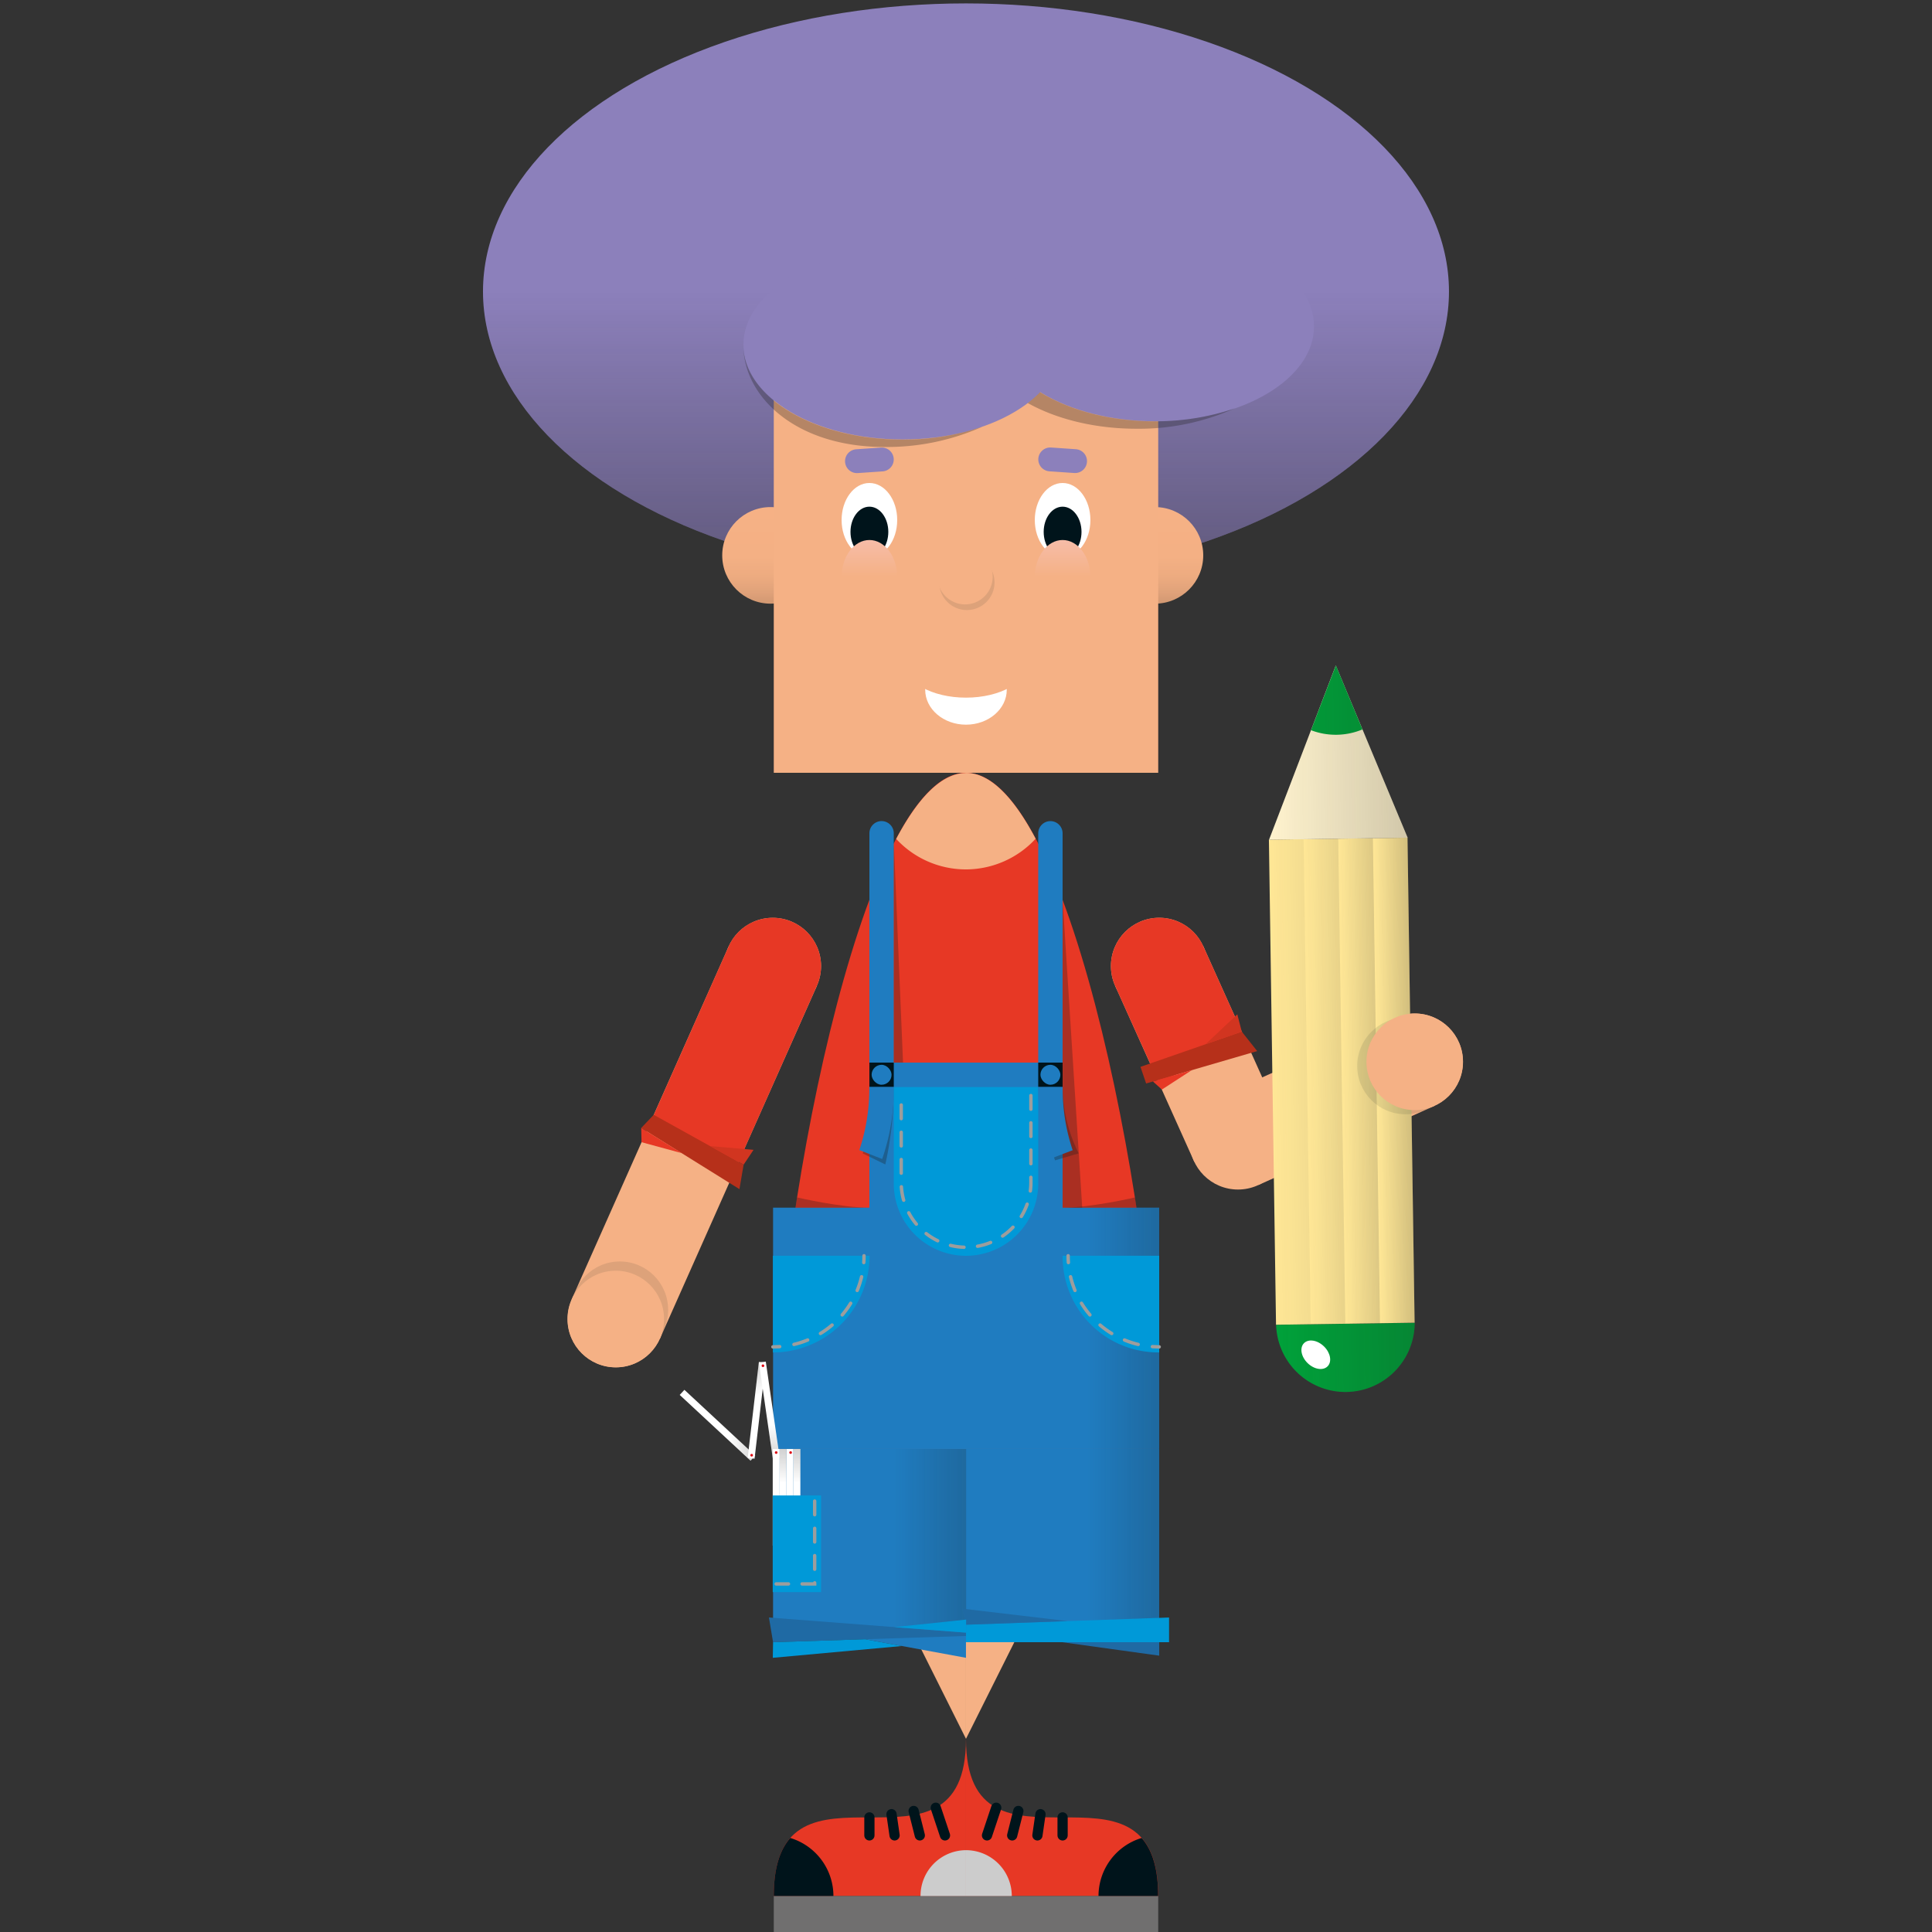 <svg xmlns="http://www.w3.org/2000/svg" xmlns:xlink="http://www.w3.org/1999/xlink" viewBox="0 0 566.93 566.93"><rect x="0" y="0" width="566.93" height="566.93" fill="#333333" stroke="none"/><defs><style>.cls-1{isolation:isolate;}.cls-2{fill:#8c80bb;}.cls-13,.cls-22,.cls-25,.cls-26,.cls-3,.cls-32,.cls-37,.cls-38,.cls-40,.cls-45,.cls-46,.cls-47,.cls-48,.cls-49,.cls-50{mix-blend-mode:darken;}.cls-3{fill:url(#Unbenannter_Verlauf_76);}.cls-4{fill:#f5b185;}.cls-5{fill:#e73825;}.cls-6{fill:#706f6f;}.cls-7{fill:url(#Unbenannter_Verlauf_69);}.cls-8{fill:url(#Unbenannter_Verlauf_69-2);}.cls-9{fill:#fff;}.cls-10,.cls-13{fill:#00141b;}.cls-11{fill:url(#Unbenannter_Verlauf_24);}.cls-12{fill:url(#Unbenannter_Verlauf_24-2);}.cls-13{opacity:0.1;}.cls-14{fill:#1f7cc0;}.cls-15{fill:url(#Unbenannter_Verlauf_62);}.cls-16{fill:url(#Unbenannter_Verlauf_62-2);}.cls-17{fill:#de0713;}.cls-18{fill:url(#Unbenannter_Verlauf_62-3);}.cls-19{fill:#b6301a;}.cls-20{fill:#d13520;}.cls-21,.cls-27,.cls-33,.cls-34,.cls-35,.cls-36,.cls-37,.cls-38{fill:none;stroke-linecap:round;stroke-miterlimit:10;}.cls-21{stroke:#00141b;stroke-width:3px;}.cls-22,.cls-41{fill:#1d1d1b;}.cls-22,.cls-40{opacity:0.3;}.cls-23{fill:#0099d8;}.cls-24{fill:#1f6aa4;}.cls-25{fill:url(#Unbenannter_Verlauf_56);}.cls-26{fill:url(#Unbenannter_Verlauf_56-2);}.cls-27{stroke:#8c80bb;stroke-width:7px;}.cls-28{fill:url(#Unbenannter_Verlauf_62-4);}.cls-29{fill:url(#Unbenannter_Verlauf_62-5);}.cls-30{fill:url(#Unbenannter_Verlauf_62-6);}.cls-31{fill:url(#Unbenannter_Verlauf_62-7);}.cls-33,.cls-34,.cls-35,.cls-36,.cls-37,.cls-38{stroke:#9d9d9c;}.cls-34{stroke-dasharray:4.22 4.22;}.cls-36{stroke-dasharray:4.22 4.22;}.cls-37{stroke-dasharray:4;}.cls-38{stroke-dasharray:4;}.cls-39{fill:#ccc;}.cls-42{fill:#00a13a;}.cls-43{fill:#ffe796;}.cls-44{fill:#fff3ce;}.cls-45{fill:url(#Unbenannter_Verlauf_38);}.cls-46{fill:url(#Unbenannter_Verlauf_41);}.cls-47{fill:url(#Unbenannter_Verlauf_3);}.cls-48{fill:url(#Unbenannter_Verlauf_39);}.cls-49{fill:url(#Unbenannter_Verlauf_38-2);}.cls-50{fill:url(#Unbenannter_Verlauf_38-3);}</style><linearGradient id="Unbenannter_Verlauf_76" x1="283.46" y1="170.08" x2="283.46" y2="1" gradientUnits="userSpaceOnUse"><stop offset="0" stop-color="#1d1d1b" stop-opacity="0.4"/><stop offset="0.5" stop-color="#1d1d1b" stop-opacity="0"/></linearGradient><linearGradient id="Unbenannter_Verlauf_69" x1="338.91" y1="177.14" x2="338.91" y2="148.79" gradientUnits="userSpaceOnUse"><stop offset="0" stop-color="#d19872"/><stop offset="0.12" stop-color="#e0a27a"/><stop offset="0.28" stop-color="#edab80"/><stop offset="0.49" stop-color="#f4b084"/><stop offset="1" stop-color="#f6b185"/></linearGradient><linearGradient id="Unbenannter_Verlauf_69-2" x1="226.1" y1="177.14" x2="226.1" y2="148.79" xlink:href="#Unbenannter_Verlauf_69"/><linearGradient id="Unbenannter_Verlauf_24" x1="311.81" y1="180.2" x2="311.81" y2="158.46" gradientUnits="userSpaceOnUse"><stop offset="0.51" stop-color="#f5b185"/><stop offset="1" stop-color="#f6bca8"/></linearGradient><linearGradient id="Unbenannter_Verlauf_24-2" x1="255.12" y1="180.2" x2="255.12" y2="158.46" xlink:href="#Unbenannter_Verlauf_24"/><linearGradient id="Unbenannter_Verlauf_62" x1="221.64" y1="418.2" x2="199.47" y2="418.2" gradientTransform="translate(373.69 -20.68) rotate(47.11)" gradientUnits="userSpaceOnUse"><stop offset="0" stop-color="#1d1d1b" stop-opacity="0.2"/><stop offset="0.35" stop-color="#1d1d1b" stop-opacity="0"/></linearGradient><linearGradient id="Unbenannter_Verlauf_62-2" x1="215.33" y1="405.84" x2="228.8" y2="421.88" gradientTransform="translate(607.36 145.27) rotate(83.34)" xlink:href="#Unbenannter_Verlauf_62"/><linearGradient id="Unbenannter_Verlauf_62-3" x1="225.71" y1="427.92" x2="225.71" y2="399.56" gradientTransform="translate(61.45 -28.01) rotate(8.22)" xlink:href="#Unbenannter_Verlauf_62"/><linearGradient id="Unbenannter_Verlauf_56" x1="283.51" y1="451.33" x2="262.42" y2="451.33" gradientUnits="userSpaceOnUse"><stop offset="0" stop-color="#1d1d1b" stop-opacity="0.2"/><stop offset="1" stop-color="#1d1d1b" stop-opacity="0"/></linearGradient><linearGradient id="Unbenannter_Verlauf_56-2" x1="340.24" y1="414.93" x2="319.16" y2="414.93" xlink:href="#Unbenannter_Verlauf_56"/><linearGradient id="Unbenannter_Verlauf_62-4" x1="227.76" y1="453.55" x2="227.76" y2="425.19" gradientTransform="matrix(1, 0, 0, 1, 0, 0)" xlink:href="#Unbenannter_Verlauf_62"/><linearGradient id="Unbenannter_Verlauf_62-5" x1="231.81" y1="453.55" x2="231.81" y2="425.19" gradientTransform="matrix(1, 0, 0, 1, 0, 0)" xlink:href="#Unbenannter_Verlauf_62"/><linearGradient id="Unbenannter_Verlauf_62-6" x1="-1903.07" y1="7215.74" x2="-1903.07" y2="7187.37" gradientTransform="translate(-1669.23 7640.93) rotate(180)" xlink:href="#Unbenannter_Verlauf_62"/><linearGradient id="Unbenannter_Verlauf_62-7" x1="-1899.01" y1="7215.74" x2="-1899.01" y2="7187.37" gradientTransform="translate(-1669.23 7640.93) rotate(180)" xlink:href="#Unbenannter_Verlauf_62"/><linearGradient id="Unbenannter_Verlauf_38" x1="690.4" y1="9181.15" x2="690.4" y2="9191.32" gradientTransform="translate(-281.39 -8869.17)" gradientUnits="userSpaceOnUse"><stop offset="0" stop-color="#1d1d1b" stop-opacity="0"/><stop offset="1" stop-color="#1d1b1a" stop-opacity="0.2"/></linearGradient><linearGradient id="Unbenannter_Verlauf_41" x1="690.4" y1="9170.98" x2="690.4" y2="9181.15" gradientTransform="translate(-291.56 -8858.86)" gradientUnits="userSpaceOnUse"><stop offset="0" stop-color="#1d1d1b" stop-opacity="0"/><stop offset="1" stop-color="#1d1b1a" stop-opacity="0.15"/></linearGradient><linearGradient id="Unbenannter_Verlauf_3" x1="690.4" y1="9160.81" x2="690.4" y2="9170.98" gradientTransform="translate(-301.73 -8848.54)" gradientUnits="userSpaceOnUse"><stop offset="0" stop-color="#1d1d1b" stop-opacity="0"/><stop offset="1" stop-color="#1d1b1a" stop-opacity="0.1"/></linearGradient><linearGradient id="Unbenannter_Verlauf_39" x1="690.4" y1="9150.65" x2="690.4" y2="9160.81" gradientTransform="translate(-311.9 -8838.22)" gradientUnits="userSpaceOnUse"><stop offset="0" stop-color="#1d1d1b" stop-opacity="0"/><stop offset="1" stop-color="#1d1b1a" stop-opacity="0.05"/></linearGradient><linearGradient id="Unbenannter_Verlauf_38-2" x1="609.05" y1="9150.65" x2="609.05" y2="9191.32" gradientTransform="translate(-8766.17 1141.42) rotate(-90.84)" xlink:href="#Unbenannter_Verlauf_38"/><linearGradient id="Unbenannter_Verlauf_38-3" x1="787.01" y1="9150.65" x2="787.01" y2="9191.32" gradientTransform="translate(-8766.17 1141.42) rotate(-90.84)" xlink:href="#Unbenannter_Verlauf_38"/></defs><title>36_j_blaurot_mitstift</title><g class="cls-1"><g id="FIGUREN"><ellipse class="cls-2" cx="283.46" cy="85.54" rx="141.73" ry="84.54"/><ellipse class="cls-3" cx="283.46" cy="85.54" rx="141.73" ry="84.54"/><polygon class="cls-4" points="283.46 510.24 269.29 481.89 283.46 481.89 283.46 510.24"/><path class="cls-5" d="M339.87,425.19H227.06c0-62.3,25.25-198.42,56.4-198.42S339.87,362.89,339.87,425.19Z"/><path class="cls-5" d="M283.46,556.37h-56.4c0-46.13,56.4,0,56.4-46.13Z"/><path class="cls-5" d="M283.46,556.37h56.41c0-46.13-56.41,0-56.41-46.13Z"/><rect class="cls-6" x="227.06" y="556.37" width="56.41" height="10.56"/><rect class="cls-6" x="283.46" y="556.37" width="56.41" height="10.56"/><circle class="cls-7" cx="338.91" cy="162.97" r="14.17"/><circle class="cls-8" cx="226.1" cy="162.97" r="14.17"/><rect class="cls-4" x="227.06" y="113.38" width="112.81" height="113.39"/><path class="cls-4" d="M283.42,255.12a27.9,27.9,0,0,0,20.48-9c-6.33-11.95-13.2-19.29-20.39-19.32-.18,0-.35.05-.53.05-7,.32-13.77,7.58-20,19.32A27.85,27.85,0,0,0,283.42,255.12Z"/><ellipse class="cls-9" cx="283.46" cy="202.39" rx="11.97" ry="10.26"/><ellipse class="cls-4" cx="283.46" cy="194.46" rx="18.2" ry="10.26"/><ellipse class="cls-9" cx="311.81" cy="152.6" rx="8.16" ry="10.87"/><ellipse class="cls-10" cx="311.81" cy="156.08" rx="5.55" ry="7.4"/><ellipse class="cls-11" cx="311.81" cy="169.33" rx="8.16" ry="10.87"/><ellipse class="cls-9" cx="255.12" cy="152.6" rx="8.16" ry="10.87"/><ellipse class="cls-10" cx="255.12" cy="156.08" rx="5.55" ry="7.4"/><ellipse class="cls-12" cx="255.12" cy="169.33" rx="8.16" ry="10.87"/><circle class="cls-13" cx="283.73" cy="170.91" r="8.11"/><circle class="cls-4" cx="283.19" cy="169.25" r="8.11"/><polygon class="cls-14" points="311.81 354.38 311.81 311.81 255.12 311.81 255.12 354.38 226.85 354.38 226.85 425.19 340.16 425.19 340.16 354.38 311.81 354.38"/><polygon class="cls-14" points="340.16 481.89 283.46 481.89 283.46 486.47 226.85 476.05 226.85 425.2 340.16 425.2 340.16 481.89"/><rect class="cls-9" x="209.54" y="404.01" width="2.03" height="28.37" transform="translate(-239.16 287.88) rotate(-47.11)"/><rect class="cls-15" x="209.54" y="404.01" width="2.03" height="28.37" transform="translate(-239.16 287.88) rotate(-47.11)"/><rect class="cls-9" x="207.88" y="412.84" width="28.37" height="2.03" transform="translate(-214.76 586.4) rotate(-83.34)"/><rect class="cls-16" x="207.88" y="412.84" width="28.37" height="2.03" transform="translate(-214.76 586.4) rotate(-83.34)"/><rect class="cls-9" x="224.7" y="399.56" width="2.03" height="28.37" transform="translate(-56.81 36.51) rotate(-8.22)"/><circle class="cls-17" cx="220.57" cy="427.02" r="0.39"/><circle class="cls-17" cx="223.88" cy="400.77" r="0.39"/><rect class="cls-18" x="224.7" y="399.56" width="2.03" height="28.37" transform="translate(-56.81 36.51) rotate(-8.22)"/><path class="cls-14" d="M308.23,240.95h0a3.58,3.58,0,0,1,3.58,3.58v67.29a0,0,0,0,1,0,0h-7.15a0,0,0,0,1,0,0V244.52A3.58,3.58,0,0,1,308.23,240.95Z"/><path class="cls-14" d="M258.69,240.94h0a3.58,3.58,0,0,1,3.58,3.58v67.29a0,0,0,0,1,0,0h-7.15a0,0,0,0,1,0,0V244.52A3.58,3.58,0,0,1,258.69,240.94Z"/><rect class="cls-4" x="323.44" y="295.16" width="56.69" height="28.35" transform="translate(489.66 -138.36) rotate(65.79)"/><rect class="cls-4" x="360.97" y="309.02" width="56.69" height="28.35" transform="translate(-98.29 188.06) rotate(-24.21)"/><circle class="cls-4" cx="415.15" cy="311.54" r="14.14"/><circle class="cls-4" cx="363.28" cy="334.89" r="14.17"/><circle class="cls-4" cx="340.16" cy="283.48" r="14.17"/><path class="cls-5" d="M334.36,270.56a14.16,14.16,0,0,1,18.73,7.11L365.83,306,340,317.62,327.24,289.3A14.18,14.18,0,0,1,334.36,270.56Z"/><polygon class="cls-19" points="364.39 302.73 368.91 308.43 336.32 317.94 334.66 313.06 364.39 302.73"/><polygon class="cls-20" points="363.08 297.65 353.76 306.42 364.39 302.73 363.08 297.65"/><polygon class="cls-5" points="349.72 314.03 340.95 319.72 338.33 317.36 349.72 314.03"/><rect class="cls-4" x="186.89" y="295.21" width="56.69" height="28.35" transform="translate(585.4 238.49) rotate(113.98)"/><rect class="cls-4" x="163.85" y="347.01" width="56.69" height="28.35" transform="translate(600.32 332.39) rotate(113.98)"/><circle class="cls-4" cx="180.71" cy="387.1" r="14.14"/><circle class="cls-13" cx="181.89" cy="384.34" r="14.17"/><circle class="cls-4" cx="180.69" cy="387.05" r="14.17"/><circle class="cls-4" cx="226.76" cy="283.49" r="14.17"/><path class="cls-5" d="M232.52,270.55a14.17,14.17,0,0,1,7.19,18.71l-23,51.76-25.9-11.52,23-51.77A14.16,14.16,0,0,1,232.52,270.55Z"/><polygon class="cls-19" points="218.21 341.77 216.98 348.94 188.16 330.99 191.83 327.13 218.21 341.77"/><polygon class="cls-20" points="221.12 337.41 208.38 336.31 218.21 341.77 221.12 337.41"/><polygon class="cls-5" points="200.01 338.37 188.25 335.17 188.16 330.99 200.01 338.37"/><path class="cls-10" d="M231.91,539.34c-3,3.4-4.85,8.71-4.85,17h17.5A17.79,17.79,0,0,0,231.91,539.34Z"/><path class="cls-10" d="M335,539.34c3,3.4,4.85,8.71,4.85,17h-17.5A17.79,17.79,0,0,1,335,539.34Z"/><line class="cls-21" x1="255.12" y1="533.3" x2="255.12" y2="538.58"/><line class="cls-21" x1="261.61" y1="532.36" x2="262.51" y2="538.58"/><line class="cls-21" x1="268.1" y1="531.41" x2="269.91" y2="538.58"/><line class="cls-21" x1="274.59" y1="530.46" x2="277.3" y2="538.58"/><line class="cls-21" x1="311.81" y1="533.3" x2="311.81" y2="538.58"/><line class="cls-21" x1="305.32" y1="532.36" x2="304.42" y2="538.58"/><line class="cls-21" x1="298.83" y1="531.41" x2="297.02" y2="538.58"/><line class="cls-21" x1="292.34" y1="530.46" x2="289.63" y2="538.58"/><rect class="cls-10" x="255.12" y="311.81" width="7.15" height="7.15"/><rect class="cls-10" x="304.66" y="311.81" width="7.15" height="7.15"/><path class="cls-22" d="M259.79,341.7l-6.64-3.23A56.73,56.73,0,0,0,256.08,320l6.19-1A104.19,104.19,0,0,1,259.79,341.7Z"/><path class="cls-22" d="M309.6,340.5c-.14-.36-3.21-8.3-3.21-20.55l5.42-1a45.18,45.18,0,0,0,4.72,19.51Z"/><rect class="cls-14" x="255.77" y="312.46" width="5.85" height="5.85" rx="2.93"/><rect class="cls-14" x="305.31" y="312.46" width="5.85" height="5.85" rx="2.93"/><polygon class="cls-4" points="283.46 510.24 297.64 481.89 283.46 481.89 283.46 510.24"/><polygon class="cls-23" points="343.05 481.89 343.05 474.64 283.51 476.76 283.46 481.89 343.05 481.89"/><polygon class="cls-24" points="283.51 476.76 282.37 472.04 313.26 475.7 283.51 476.76"/><polygon class="cls-24" points="340.16 481.89 340.16 485.84 311.67 481.89 340.16 481.89"/><polygon class="cls-24" points="283.46 480.06 226.85 481.89 225.64 474.64 283.46 479.08 283.46 480.06"/><polygon class="cls-23" points="264.66 483.01 253.86 481.02 226.85 481.89 226.77 486.47 264.66 483.01"/><polygon class="cls-23" points="262.42 477.47 283.46 479.08 283.51 475.25 262.42 477.47"/><path class="cls-14" d="M258.87,340.1l-6.71-2.62A56.63,56.63,0,0,0,255.09,319h7.21A62.7,62.7,0,0,1,258.87,340.1Z"/><path class="cls-23" d="M283.46,368.5h0a21.19,21.19,0,0,1-21.19-21.19V319h42.39v28.35A21.19,21.19,0,0,1,283.46,368.5Z"/><path class="cls-22" d="M233.43,354.38l.46-3s12.87,3,21.23,3Z"/><path class="cls-22" d="M333.51,354.38l-.46-3s-12.87,3-21.23,3Z"/><polygon class="cls-22" points="262.3 247.44 264.99 311.81 262.27 311.81 262.3 247.44"/><polygon class="cls-22" points="311.82 264.07 311.82 354.38 317.57 354.38 311.82 264.07"/><path class="cls-14" d="M308.06,340.1A62.7,62.7,0,0,1,304.63,319h7.2a56.64,56.64,0,0,0,2.94,18.52Z"/><polygon class="cls-25" points="283.51 425.2 283.51 472.18 282.37 472.04 283.15 475.29 262.42 477.47 262.42 425.2 283.51 425.2"/><polygon class="cls-26" points="340.24 354.38 340.24 474.73 319.16 475.49 319.16 354.38 340.24 354.38"/><ellipse class="cls-2" cx="264.84" cy="101.12" rx="46.68" ry="27.84"/><ellipse class="cls-2" cx="338.91" cy="95.78" rx="46.68" ry="27.84"/><line class="cls-27" x1="315.47" y1="135.31" x2="308.18" y2="134.81"/><line class="cls-27" x1="251.47" y1="135.33" x2="258.76" y2="134.83"/><rect class="cls-9" x="226.75" y="425.19" width="2.03" height="28.37"/><rect class="cls-9" x="228.77" y="425.19" width="2.03" height="28.37"/><rect class="cls-9" x="230.8" y="425.19" width="2.03" height="28.37"/><rect class="cls-9" x="232.83" y="425.19" width="2.03" height="28.37"/><rect class="cls-28" x="226.75" y="425.19" width="2.03" height="28.37"/><rect class="cls-29" x="230.8" y="425.19" width="2.03" height="28.37"/><rect class="cls-30" x="232.83" y="425.19" width="2.03" height="28.37"/><rect class="cls-31" x="228.77" y="425.19" width="2.03" height="28.37"/><rect class="cls-23" x="226.75" y="438.83" width="14.18" height="28.37"/><circle class="cls-17" cx="227.76" cy="426.24" r="0.39"/><circle class="cls-17" cx="232" cy="426.24" r="0.39"/><path class="cls-23" d="M226.8,368.49h28.37a0,0,0,0,1,0,0v0a28.37,28.37,0,0,1-28.37,28.37h0a0,0,0,0,1,0,0V368.49A0,0,0,0,1,226.8,368.49Z"/><g class="cls-32"><path class="cls-33" d="M253.54,368.49c0,.68,0,1.34-.07,2"/><path class="cls-34" d="M252.83,374.66a26.77,26.77,0,0,1-21.93,20.26"/><path class="cls-33" d="M228.8,395.16c-.66,0-1.33.07-2,.07"/></g><path class="cls-23" d="M311.81,368.49h.25a28.09,28.09,0,0,1,28.09,28.09v.28a0,0,0,0,1,0,0H311.81a0,0,0,0,1,0,0V368.49A0,0,0,0,1,311.81,368.49Z" transform="translate(651.97 765.35) rotate(180)"/><g class="cls-32"><path class="cls-35" d="M313.44,368.49c0,.67,0,1.34.07,2"/><path class="cls-36" d="M314.15,374.66a26.77,26.77,0,0,0,21.91,20.26"/><path class="cls-35" d="M338.16,395.16c.66,0,1.33.07,2,.07h0"/></g><path class="cls-37" d="M302.51,321.48V347a19,19,0,0,1-19.05,19h0a19,19,0,0,1-19-19V321.48"/><polyline class="cls-38" points="239.06 440.48 239.06 464.79 227.76 464.79"/><path class="cls-39" d="M283.46,556.38H296.9a13.45,13.45,0,0,0-13.44-13.46Z"/><path class="cls-39" d="M283.46,556.38H270.12a13.4,13.4,0,0,1,13.34-13.46Z"/><g class="cls-40"><path class="cls-41" d="M264.81,129c-25.79,0-46.69-12.47-46.69-27.84h0c0,15.37,15.55,30,41.34,30a68.63,68.63,0,0,0,28.8-5.94A72.06,72.06,0,0,1,264.81,129Z"/><path class="cls-41" d="M338.88,123.64c-13.24,0-25.17-3.29-33.67-8.56a33.24,33.24,0,0,1-3.62,3.19c8.35,4.67,19.58,7.54,31.93,7.54a68.53,68.53,0,0,0,28.82-6A71.85,71.85,0,0,1,338.88,123.64Z"/></g><path class="cls-42" d="M415.13,388.16a20.34,20.34,0,0,1-40.67.6Z"/><rect class="cls-43" x="322.58" y="296.95" width="142.36" height="40.67" transform="translate(82.25 715.63) rotate(-90.84)"/><polygon class="cls-44" points="372.39 246.41 391.98 195.27 413.06 245.82 372.39 246.41"/><path class="cls-42" d="M384.7,214.27a20.34,20.34,0,0,0,15.11-.23L392,195.27Z"/><rect class="cls-45" x="337.83" y="311.98" width="142.36" height="10.17" transform="translate(97.95 730.66) rotate(-90.84)"/><rect class="cls-46" x="327.66" y="312.13" width="142.36" height="10.17" transform="translate(87.49 720.64) rotate(-90.84)"/><rect class="cls-47" x="317.5" y="312.28" width="142.36" height="10.17" transform="translate(77.02 710.63) rotate(-90.84)"/><rect class="cls-48" x="307.33" y="312.42" width="142.36" height="10.17" transform="translate(66.56 700.61) rotate(-90.84)"/><path class="cls-49" d="M415.13,388.16a20.34,20.34,0,0,1-40.67.6Z"/><polygon class="cls-50" points="372.39 246.41 391.98 195.27 413.06 245.82 372.39 246.41"/><ellipse class="cls-9" cx="386.11" cy="397.59" rx="3.43" ry="4.85" transform="translate(-168.11 397.55) rotate(-45.84)"/><circle class="cls-13" cx="412.43" cy="312.8" r="14.17"/><circle class="cls-4" cx="415.14" cy="311.58" r="14.17"/></g></g></svg>